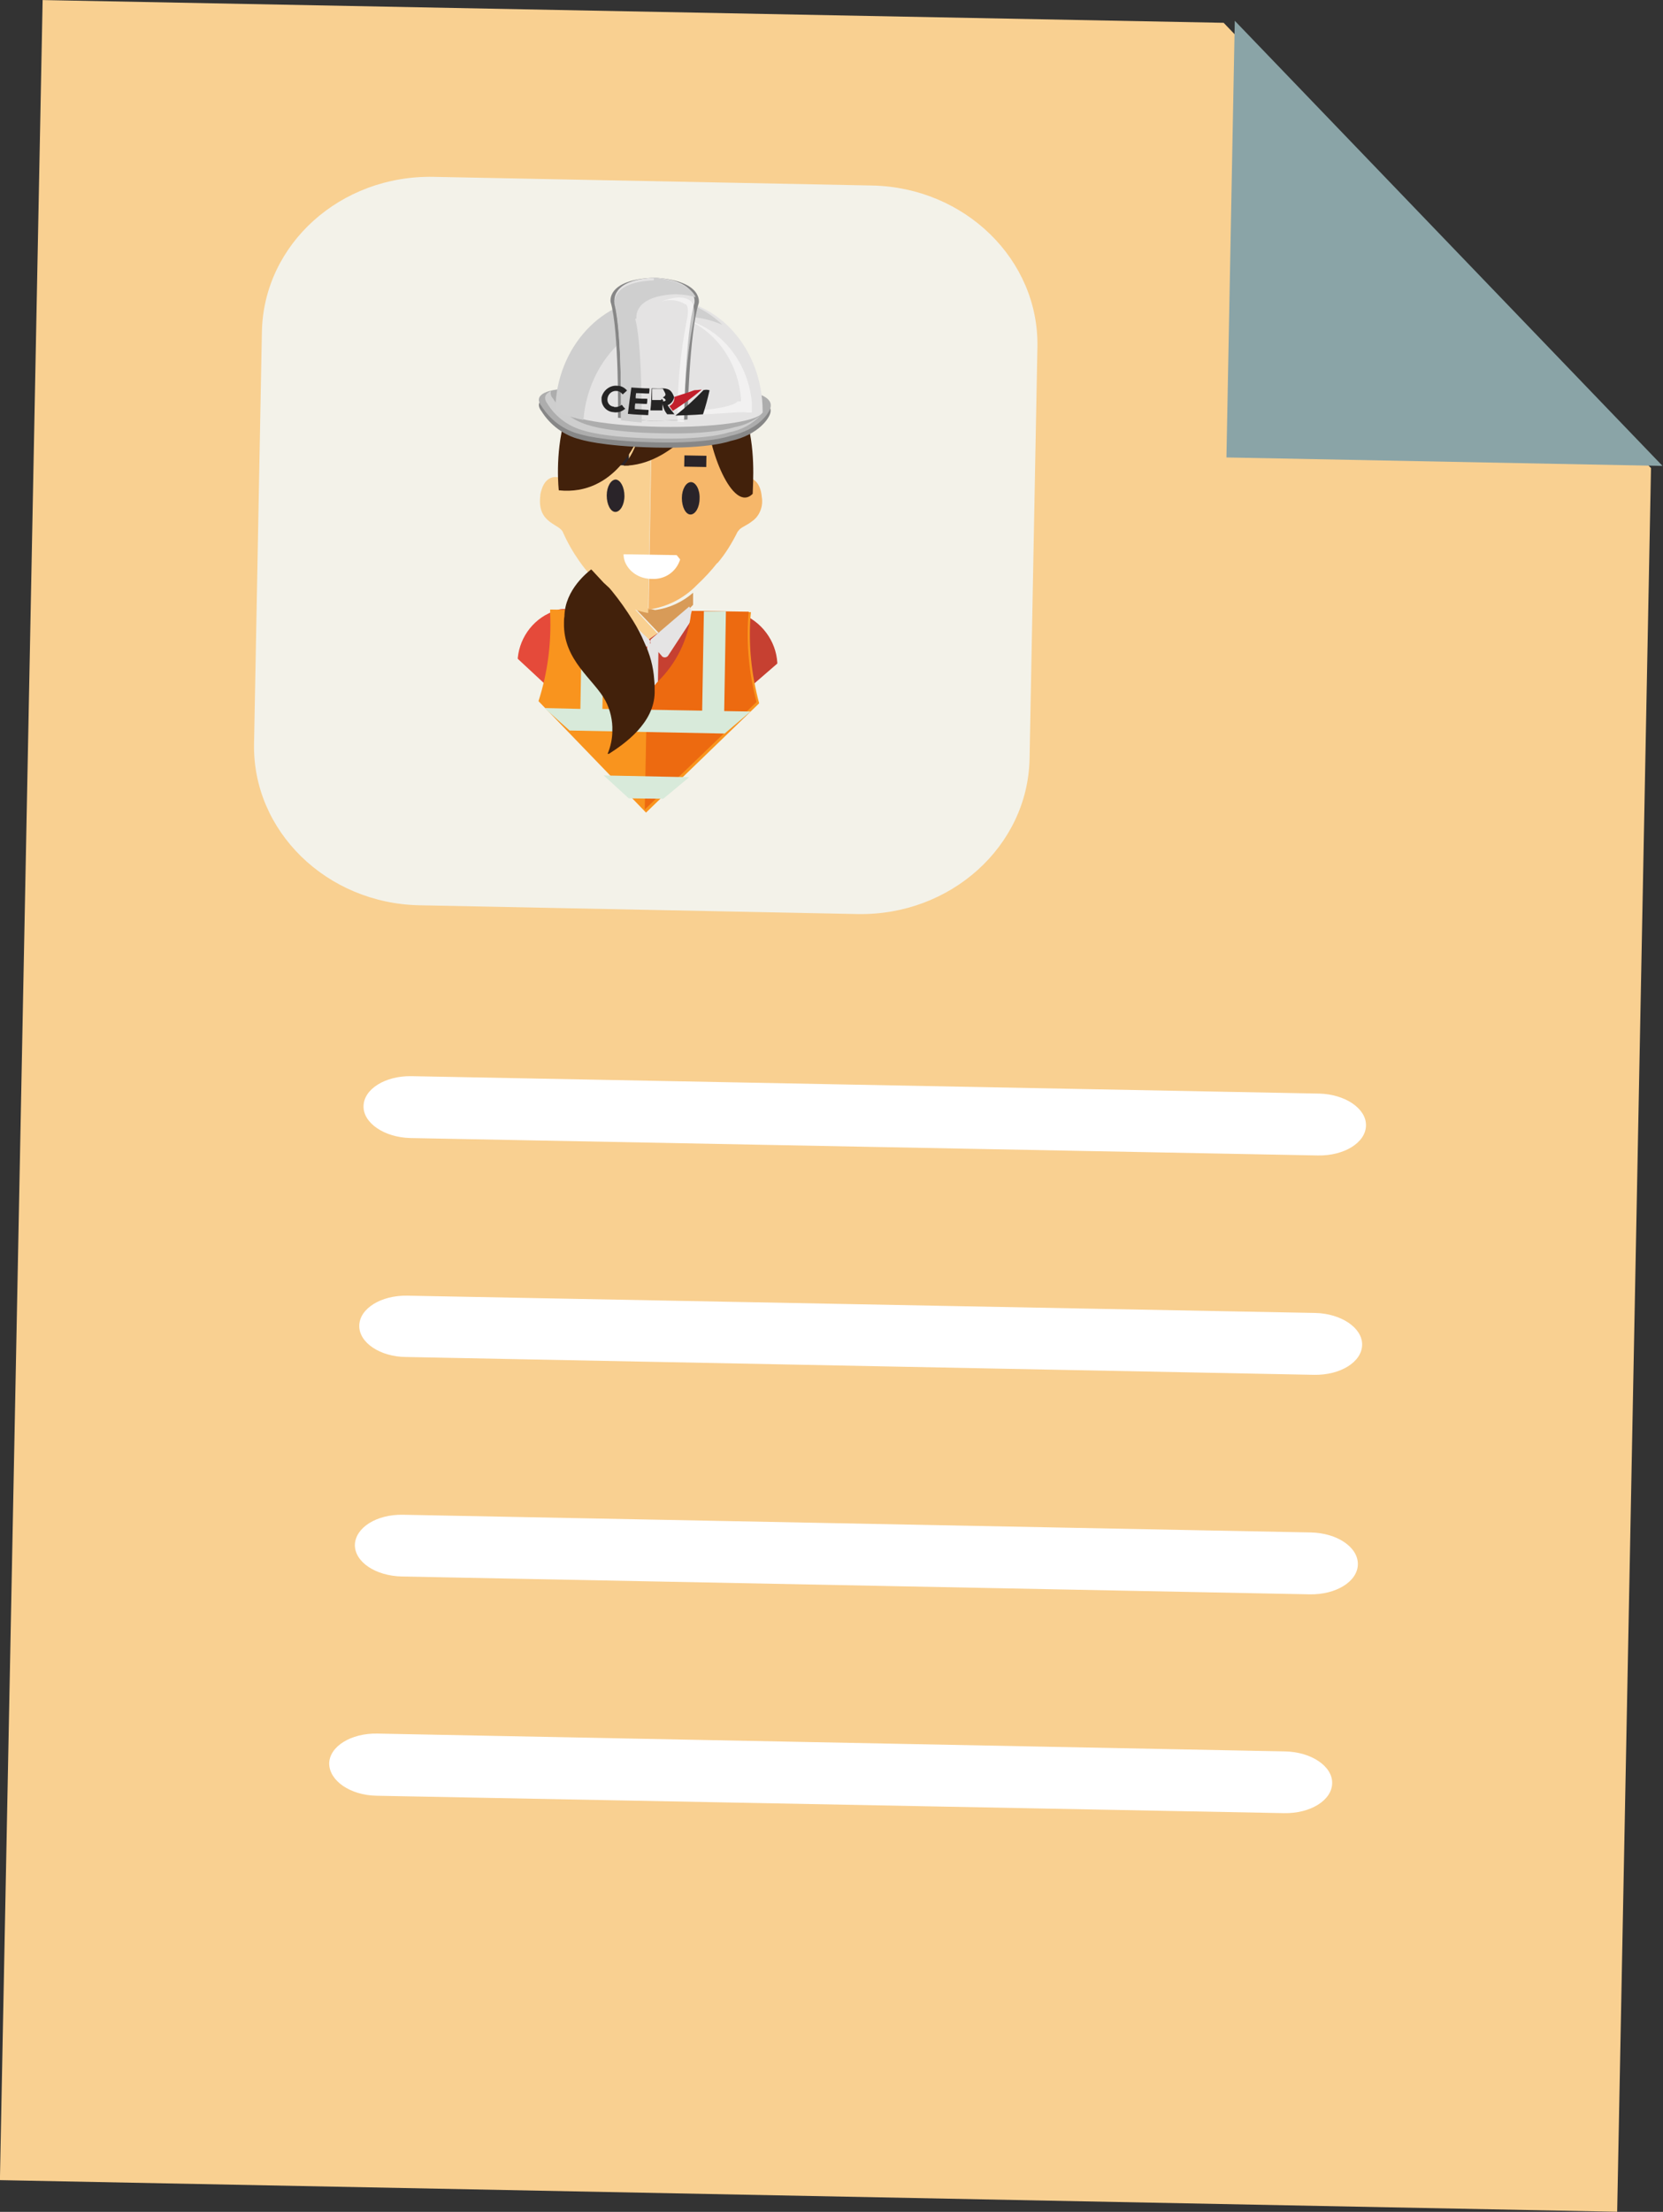 <svg xmlns="http://www.w3.org/2000/svg" xmlns:xlink="http://www.w3.org/1999/xlink" id="Calque_1" x="0px" y="0px" viewBox="0 0 385.1 512" style="enable-background:new 0 0 385.1 512;" xml:space="preserve"><rect x="0" y="0" width="385.1" height="512" fill="#333333" stroke="none"/><style type="text/css">	.st0{fill:#F9D091;}	.st1{fill:#FFFFFF;}	.st2{fill:#8AA4A7;}	.st3{fill:#F3F2E9;}	.st4{fill:#D89B58;}	.st5{fill:#E54A3A;}	.st6{fill:#C64031;}	.st7{fill:#E5E4E4;}	.st8{fill:#F6B76A;}	.st9{fill:#2A2429;}	.st10{fill:#42210B;}	.st11{fill:#878787;}	.st12{fill:#ADADAD;}	.st13{fill:#CECECE;}	.st14{fill:#E4E3E3;}	.st15{opacity:0.5;fill:#FFFFFF;enable-background:new    ;}	.st16{fill:#CFCFCF;}	.st17{fill:#F9941E;}	.st18{fill:#ED6A10;}	.st19{fill:#D8EADA;}	.st20{fill:#252424;}	.st21{fill:#C2202C;}</style><g>	<g id="feuilles" transform="translate(0.001 59.393) rotate(-17)">		<path id="feuille" class="st0" d="M26.8-53.9l-157,479.7l356,116.5l125.5-383.7L286.8,31.1L26.8-53.9z"></path>		<path id="Trac&#xE9;_5339" class="st1" d="M31.2,222.9L231,288.2c5.8,1.9,11.5,0.4,12.7-3.4c1.2-3.7-2.5-8.3-8.2-10.2L35.7,209.3   c-5.8-1.9-11.5-0.4-12.7,3.4C21.8,216.4,25.5,221,31.2,222.9"></path>		<path id="Trac&#xE9;_5340" class="st1" d="M15.5,271.1l199.8,65.4c5.8,1.9,11.5,0.4,12.7-3.4c1.2-3.7-2.5-8.3-8.2-10.2L19.9,257.6   c-5.8-1.9-11.5-0.4-12.7,3.4C6,264.7,9.7,269.3,15.5,271.1"></path>		<path id="Trac&#xE9;_5341" class="st1" d="M-0.3,319.4l199.8,65.4c5.8,1.9,11.5,0.4,12.7-3.4c1.2-3.8-2.5-8.3-8.2-10.2L4.1,305.8   c-5.8-1.9-11.4-0.4-12.7,3.4C-9.8,313-6.1,317.5-0.3,319.4"></path>		<path id="Trac&#xE9;_5342" class="st1" d="M-20.8,366.2L179,431.5c5.8,1.9,11.5,0.4,12.7-3.4c1.2-3.7-2.5-8.3-8.3-10.2l-199.8-65.4   c-5.8-1.9-11.5-0.4-12.7,3.4C-30.2,359.7-26.6,364.3-20.8,366.2"></path>		<path id="coin" class="st2" d="M258,127.5l31.4-96.1l64.6,127.5L258,127.5z"></path>		<path id="bg" class="st3" d="M145.4,203.6L49,172c-20.5-6.7-32-27.8-25.7-47l29.6-90.6c6.3-19.3,28-29.4,48.5-22.7l96.5,31.6   c20.5,6.7,32,27.8,25.7,47l-29.6,90.6C187.7,200.1,165.9,210.3,145.4,203.6"></path>	</g>	<g>		<g>			<path id="Trac&#xE9;_4880_00000018934290056267473030000009287866282403095434_" class="st4" d="M160.5,137.2c-2.5,2.2-5.6,3.6-8.8,4    l0,0l0,0l0,0l0,0l0,0c-2.8-0.5-5.5-1.7-7.7-3.6l9.4,9.8l7.1-7.4L160.5,137.2z"></path>			<path id="Trac&#xE9;_4881_00000052790233497706353320000017750108573287200682_" class="st0" d="M142.5,138.5l0,1.6l7.5,7.9    c0.2,0.2,0.2,0.6,0.1,0.9l3,0.1c-0.2-0.3-0.1-0.7,0.1-0.9l0.2-0.2l-9-9.7c-0.3-0.2-1.5-0.4-1.8-0.7"></path>			<path id="Trac&#xE9;_4882_00000007405226376422638300000011361726918195900829_" class="st5" d="M149.5,180l-29.6-27.5    c0-0.1,0-0.2,0-0.2c0.5-5.1,4-9.5,8.9-11c0.7-0.3,1.5-0.4,2.2-0.3l9.4,0.2l9.5,7L149.5,180z"></path>			<path id="Trac&#xE9;_4883_00000047767177869855552990000002241779658306302849_" class="st6" d="M149.5,180l30.5-26.4    c0-0.1,0-0.2,0-0.2c-0.3-5.1-3.7-9.6-8.5-11.4c-0.7-0.3-1.5-0.4-2.2-0.4l-9.4-0.2l-9.8,6.7C150,148.1,149.5,180,149.5,180z"></path>			<path id="Trac&#xE9;_4884_00000080926833944701378060000003507258755063614139_" class="st7" d="M159.6,140.4l1,1.8    c0.1,0.2,0.1,0.4,0,0.6l-5.9,9c-0.3,0.4-0.9,0.5-1.3,0.2c0,0-0.1,0-0.1-0.1l-2.6-3c-0.2-0.2-0.2-0.6,0-0.9c0,0,0,0,0,0    L159.6,140.4z"></path>			<path id="Trac&#xE9;_4885_00000030468092140835663590000003871055051754204330_" class="st7" d="M141.7,140.1l-1,1.8    c-0.1,0.2-0.1,0.4,0,0.6l5.6,9.2c0.3,0.4,0.9,0.5,1.3,0.2c0,0,0.1,0,0.1-0.1l2.7-2.8c0.2-0.2,0.2-0.6,0-0.9c0,0,0,0,0,0    L141.7,140.1z"></path>			<path id="Trac&#xE9;_4886_00000040548028239046800330000011438351542662101633_" class="st7" d="M152,180l-1.3,1.1l-1.3-1.2l0.5-31    l2.6,0L152,180z"></path>			<path id="Trac&#xE9;_4888_00000062873358214449905640000004375664912512852127_" class="st0" d="M132.3,113.5    c-1.2-3.5-5.4-4.5-6.8-0.4c-0.2,0.6-0.4,1.2-0.4,1.8c-0.7,6.4,4.6,6.3,5.3,8.4c2.1,4.7,5.1,8.9,8.8,12.5    c2.8,3.2,6.7,5.4,10.9,6.1l0.9-52.7l-0.7,0.1l-9.6,6.7l-9.1,1.6L132.3,113.5z"></path>			<path id="Trac&#xE9;_4889_00000178200154165301241820000012437515906062357922_" class="st8" d="M176.4,115c-0.5-5.8-5.5-5.4-7-1.7    c0.9-3.1,2.1-6.1,3.5-9.1L161.5,89l-9.5-0.4l-0.8-0.2l-0.1,0l-0.9,52.7l0,0l0,0l0,0l0,0c4.3-0.6,8.2-2.6,11.2-5.7    c1.7-1.6,3.3-3.3,4.7-5.1l0,0.1c1.9-2.2,3.4-4.7,4.7-7.3c0.2-0.2,0.3-0.4,0.5-0.6c0.7-0.6,1.8-1,2.8-1.8    C175.9,119.5,176.8,117.2,176.4,115"></path>			<path id="Trac&#xE9;_4890_00000129899464284304606130000013311577895790556338_" class="st9" d="M144.6,114.8c0,2.1-1,3.7-2.1,3.7    c-1.1,0-2-1.7-2-3.8c0-2.1,1-3.7,2.1-3.7C143.7,111.1,144.6,112.8,144.6,114.8"></path>			<path id="Trac&#xE9;_4891_00000057841971735026238760000001263183733979693720_" class="st9" d="M162,115.4c0,2.1-1,3.7-2.1,3.7    c-1.1,0-2-1.7-2-3.8s1-3.7,2.1-3.7S162.1,113.3,162,115.4"></path>							<rect id="Rectangle_1321_00000136375824282314199530000002034499453503656870_" x="141.8" y="103.9" transform="matrix(1.745283e-02 -1 1 1.745283e-02 34.122 247.632)" class="st9" width="2.6" height="5.1"></rect>							<rect id="Rectangle_1322_00000036957677547060789190000005778619547280013960_" x="159.7" y="104.2" transform="matrix(1.745283e-02 -1 1 1.745283e-02 51.456 265.898)" class="st9" width="2.6" height="5.1"></rect>			<path id="Trac&#xE9;_4892_00000162318318893370578200000015588737781885752193_" class="st1" d="M156.7,128.5c0.3,0.4,0.5,0.6,0.8,1    c-0.9,2.9-3.6,4.7-6.6,4.5c-2.7,0-5.2-1.5-6.2-4c-0.2-0.6-0.3-1.1-0.3-1.7L156.7,128.5z"></path>			<path id="Trac&#xE9;_4893_00000006692842663621279090000012222703793811653289_" class="st10" d="M129.4,113.5c0,0-3.8-32.8,22-32.4    s23,28.2,22.9,33.2c-4.6,4.7-10.6-10.7-10.5-18.7c0-0.6-8,12.2-19.4,12.2c1.6-1.9,2.7-4.1,3.4-6.5    C147.7,101.2,142.7,114.9,129.4,113.5"></path>			<path id="Trac&#xE9;_4898_00000098930891359143681100000007881287004485090236_" class="st11" d="M174.8,92.2    c-7.5-1.6-15.3-2.2-23-1.7c-7.7-0.7-15.4-0.4-23,0.9c0,0-5.9,0.6-3.4,3.8c2,3.2,5.2,5.6,8.9,6.5c0,0,4.7,1.6,17.4,1.9    c12.7,0.3,17.4-1.5,17.4-1.5c6.9-1.5,8.9-5.6,8.9-5.6C180,93.1,174.8,92.2,174.8,92.2"></path>			<path id="Trac&#xE9;_4899_00000055684078374008461870000003517714479891993493_" class="st12" d="M174.8,91c-7.5-1.6-15.3-2.2-23-1.7    c-7.7-0.7-15.4-0.4-23,0.9c0,0-5.9,0.6-3.4,3.8c2,3.2,5.2,5.6,8.9,6.5c0,0,4.7,1.6,17.4,1.9c12.7,0.3,17.4-1.5,17.4-1.5    c6.9-1.5,8.9-5.6,8.9-5.6C180.1,92,174.8,91,174.8,91"></path>			<path id="Trac&#xE9;_4900_00000162313029753371905150000006029788934392730035_" class="st13" d="M170,98.9c0,0-4.5,1.7-16.7,1.4    c-12.2-0.2-16.7-1.8-16.7-1.8c-3.5-0.9-6.6-3.1-8.5-6.2c-0.5-0.5-0.7-1.1-0.5-1.8c-1.1,0.5-2,1.4-0.8,3c1.9,3.1,5,5.3,8.5,6.2    c0,0,4.5,1.6,16.7,1.8c12.2,0.3,16.7-1.4,16.7-1.4c2.9-0.5,5.5-1.9,7.5-4C174.4,97.5,172.3,98.5,170,98.9"></path>			<path id="Trac&#xE9;_4901_00000010288446483971400980000001267755953603459234_" class="st14" d="M176.6,95.5c0,0,0-0.4,0-0.4    c0,0,0-0.1,0-0.1c-0.1-14.2-10.2-25.7-23-25.9c-12.9-0.2-23.6,11.3-23.9,25.7l0.1,0c1.2,2.1,11.2,3.8,23.3,4    c12.1,0.2,22.1-1.2,23.4-3.2L176.6,95.5l0-0.3"></path>			<path id="Trac&#xE9;_4902_00000079474373639754581250000010727611815463775137_" class="st15" d="M174.1,92.9l0,0.2    c-0.8-8.6-6.3-16.3-14.5-18.9c7,3.3,11.4,10.4,12,18.1l0,0.1l0,0.1l0,0.4l-0.8,0c-1,1.4-8.4,2.5-17.5,2.3    c-4.7,0-9.5-0.5-14.1-1.5c5.3,1.6,10.8,2.4,16.3,2.3c9,0.2,16.5-0.9,17.4-0.5l1.2,0l0-2.2L174.1,92.9"></path>			<path id="Trac&#xE9;_4903_00000160154845097869076690000012976918107465421698_" class="st16" d="M158.9,73.3    c2.9,0.1,5.7,0.7,8.4,1.9c-4-3.9-9.3-6.1-14.8-6.2c-12.9-0.2-23.6,11.3-23.9,25.7l0.1,0c0.6,0.9,2.9,1.8,6.4,2.5    C136.2,83.6,146.5,73.1,158.9,73.3"></path>			<path id="Trac&#xE9;_4904_00000168089624438762642630000010943978887759408271_" class="st11" d="M151.9,64.3L151.9,64.3l-0.2,0    l-0.2,0l0,0c-11.2,0.4-10.1,5.6-10.1,5.6c2,6.8,1.7,26.8,1.7,26.8c3.9,0.4,7.2,0.8,8,0.7c2.7,0,5.4-0.1,8.1-0.3    c0,0,0.4-20.1,2.6-26.9C161.8,70.3,163.1,65.1,151.9,64.3"></path>			<path id="Trac&#xE9;_4905_00000036951970674596782490000006282786949885421501_" class="st14" d="M151.9,64.3L151.9,64.3l-0.2,0    l-0.2,0l0,0c-10.2,0.4-9.2,5.6-9.2,5.6c1.8,6.8,1.5,26.8,1.5,26.8c3.5,0.4,6.5,0.8,7.3,0.7c2.4,0,4.9-0.1,7.3-0.3    c0,0,0.3-20.1,2.4-26.9C160.8,70.2,162,65.1,151.9,64.3"></path>			<path id="Trac&#xE9;_4906_00000141450417072813176570000017416418154742386836_" class="st16" d="M147.4,73.7c0,0-1-5.2,9.1-5.6    l0-1.1l0.5,0l-0.5,0l0,1.1c2,0.1,3.3,0.3,4.6,0.7c-0.7-1.6-2.7-3.5-8.7-4.4l0,0l-0.2,0l-0.8,0l0,0.5c-10.2,0.4-9.1,5.6-9.1,5.6    c1.8,6.8,1.5,26.8,1.5,26.8c1.8,0.2,3.5,0.4,4.8,0.5c0-5.7-0.1-18.7-1.5-24"></path>			<path id="Trac&#xE9;_4907_00000163074170329158182440000010790200132022273198_" class="st15" d="M156.9,97.6    c-0.1-7.8,0.6-15.6,2.1-23.3l0,0c0.7-2.9,0-3.7-0.1-3.8l-0.1,0l0,0c-1.7-1.1-3.8-1.3-5.6-0.7c0.4-0.2,4.3-1.8,6.5-0.3    c0.4,0.2,1.6,1.3,0.8,5.2c-1.4,7.6-2.1,15.3-2.1,23L156.9,97.6z"></path>			<path class="st17" d="M173.8,142.7l0.1-1l-13.2-0.2l-0.2,0.8c-0.7,5.9-3.4,11.4-7.7,15.6c-1.1,1.1-2,2.5-2.6,4    c-0.6-1.5-1.4-2.9-2.4-4c-4.1-4.3-6.6-9.9-7.1-15.8l-0.1-0.8l-13.2-0.2l0,1c0.3,6.8-0.6,13.7-2.7,20.2l24.9,25.8l26.2-25.3    C174,156.1,173.3,149.4,173.8,142.7z"></path>			<path class="st18" d="M175.2,162.5c-1.7-6.4-2.4-13.2-1.9-19.9l0.1-1l-13.2-0.2l-0.2,0.8c-0.7,5.9-3.4,11.4-7.7,15.6    c-1,1.1-1.9,2.3-2.5,3.7l-0.5,25.9L175.2,162.5z"></path>			<polygon class="st19" points="159.6,179.9 139.8,179.5 145.6,184.8 153.6,184.9    "></polygon>			<polygon class="st19" points="173.8,164.7 167.7,164.6 168.1,141.5 163,141.5 162.6,164.5 139.5,164.1 139.9,141 134.8,141     134.4,164.1 126.1,163.9 131.9,169.1 167.8,169.8    "></polygon>			<path class="st10" d="M149.2,148.7c-0.7-1.7-1.6-3.4-2.6-5c-1.5-2.4-3.1-4.7-4.9-6.9c-0.2-0.2-0.4-0.5-0.6-0.7    c-0.4-0.4-0.9-0.8-1.3-1.2c-0.9-1-1.8-1.9-2.6-2.8c-0.2-0.2-0.3-0.3-0.3-0.3c-0.6,0.5-6.1,4.6-6.2,10.9c-0.1,0.5-0.1,1-0.1,1.5    c-0.2,8.7,7,13.1,9.6,18c1.1,2.1,1.7,4.6,1.6,7c0,1.8-0.4,3.6-1.1,5.3l0.3,0c3.6-2.3,10.5-7.1,10.6-14.2c0-1,0-2-0.1-2.9    C151.3,154.3,150.5,151.4,149.2,148.7z"></path>			<g id="Groupe_1194_00000050647785579160504040000005718713823062115470_">				<path id="Trac&#xE9;_4912_00000165215448715556661830000001175071927904391322_" class="st20" d="M139.3,92L139.3,92     c0.4-1.7,2-2.9,3.7-2.7c0.9,0,1.7,0.5,2.2,1.1c-0.4,0.4-0.6,0.5-1,0.9c-0.4-0.5-0.9-0.8-1.4-0.8c-1-0.1-1.9,0.6-2.1,1.6l0,0     c-0.2,0.9,0.3,1.8,1.2,2c0.1,0,0.2,0,0.3,0.1c0.6,0.1,1.3-0.1,1.8-0.5c0.3,0.4,0.4,0.6,0.8,0.9c-0.8,0.7-1.8,1-2.8,0.8     c-1.5-0.1-2.7-1.4-2.7-2.9C139.3,92.3,139.3,92.1,139.3,92"></path>				<path id="Trac&#xE9;_4913_00000145052448729024241570000007944815713532585862_" class="st20" d="M146.2,89.7     c1.7,0.1,2.6,0.2,4.2,0.2c0,0.5,0,0.7-0.1,1.2c-1.2,0-1.8-0.1-3-0.1c-0.1,0.5-0.1,0.7-0.1,1.2c1.1,0.1,1.6,0.1,2.7,0.1     c0,0.5,0,0.7-0.1,1.2c-1.1,0-1.6-0.1-2.7-0.1c-0.1,0.5-0.1,0.7-0.1,1.3c1.3,0.1,1.9,0.1,3.2,0.2l-0.1,1.2     c-1.9-0.1-2.8-0.1-4.7-0.3C145.7,93.2,145.9,92,146.2,89.7"></path>				<path id="Trac&#xE9;_4914_00000183219309186048110370000015913474199734097049_" class="st20" d="M150.9,89.9c1.1,0,1.6,0.1,2.7,0     c0.6,0,1.3,0.2,1.7,0.6c0.4,0.4,0.6,0.9,0.8,1.4l0,0c-0.1,0.8-0.7,1.6-1.5,1.9c0.6,0.9,1,1.3,1.6,2.1c-0.7,0-1,0-1.7,0     c-0.6-0.8-0.8-1.1-1.4-3.5l0,0l0.3,0l0,2.6l-2.8,0C150.8,93.5,150.8,92.3,150.9,89.9 M153.5,92.9c0.7,0,1-0.3,0-0.9l0,0     c1-0.6,0.6-0.8,0-2l-2.5,0l0,2.6l2.6,0"></path>				<path id="Trac&#xE9;_4915_00000041991757437204626420000012314292359978108576_" class="st21" d="M155,94c0.3,0.4,0.5,0.7,0.8,1.1     c2.4-1.5,4.6-3.1,6.7-4.9c-0.6,0-0.8,0.1-1.4,0.1c-0.3,0-0.6,0.1-0.8,0.2c-1.6,0.6-2.5,0.8-4.2,1.4     C156.3,92.7,155.8,93.6,155,94"></path>				<path id="Trac&#xE9;_4916_00000070107405903911225850000008269048355606788497_" class="st20" d="M162.9,90.3     c-2,2.1-4.2,4.1-6.5,5.9c2.6-0.1,3.9-0.1,6.4-0.3c0.7-2.2,1-3.3,1.5-5.5c0,0,0-0.1-0.1-0.1c0,0,0,0,0,0     C163.7,90.2,163.4,90.2,162.9,90.3"></path>			</g>		</g>	</g></g></svg>